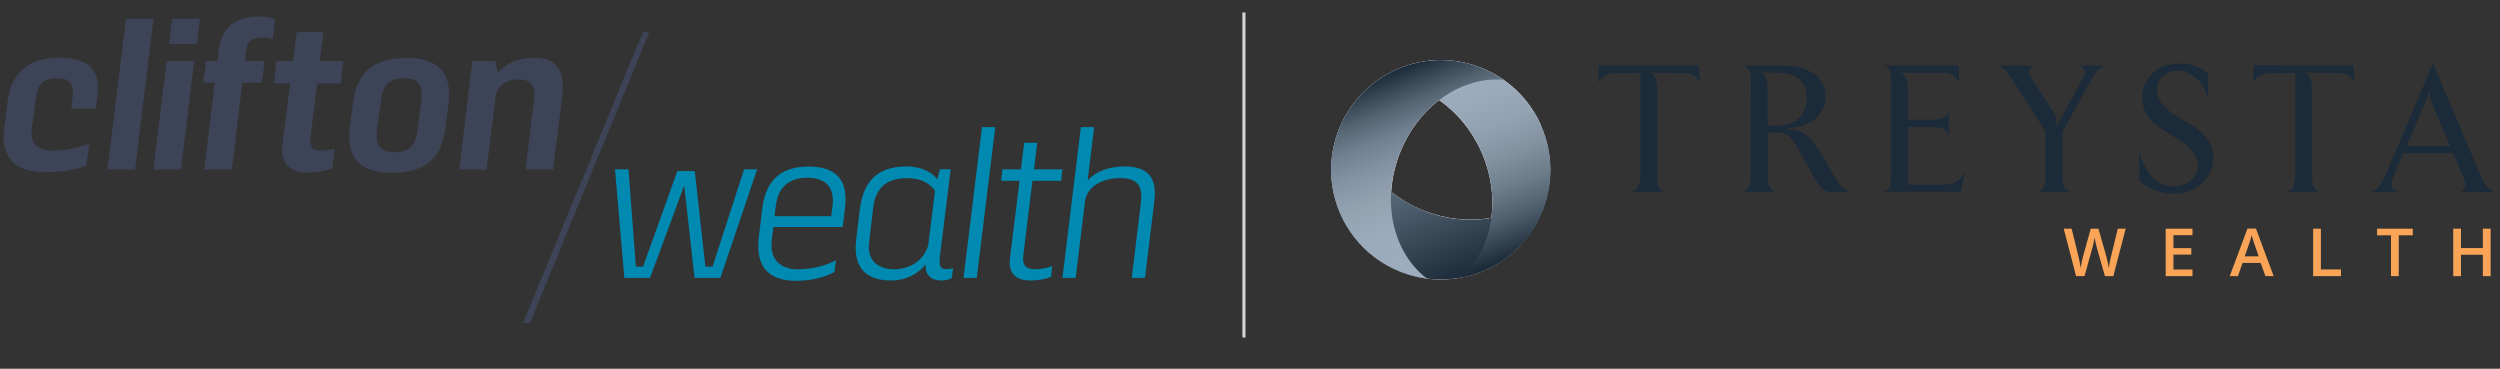 <?xml version="1.0" encoding="UTF-8"?><svg xmlns="http://www.w3.org/2000/svg" width="400" height="59" xmlns:xlink="http://www.w3.org/1999/xlink" viewBox="0 0 400 59"><rect x="0" y="0" width="400" height="59" fill="#333333" stroke="none"/><defs><style>.cls-1,.cls-2{fill:none;}.cls-3{fill:#008ab1;}.cls-4{fill:url(#linear-gradient-3);}.cls-5{fill:url(#linear-gradient-2);}.cls-6{fill:#1c2b39;}.cls-7{fill:url(#linear-gradient);}.cls-8{fill:#3d4457;}.cls-9{fill:#f9a456;}.cls-10{isolation:isolate;}.cls-11{clip-path:url(#clippath-11);}.cls-12{clip-path:url(#clippath-10);}.cls-13{mix-blend-mode:multiply;}.cls-14{clip-path:url(#clippath-1);}.cls-15{clip-path:url(#clippath-3);}.cls-16{clip-path:url(#clippath-4);}.cls-17{clip-path:url(#clippath-2);}.cls-18{clip-path:url(#clippath-7);}.cls-19{clip-path:url(#clippath-6);}.cls-20{clip-path:url(#clippath-9);}.cls-21{clip-path:url(#clippath-8);}.cls-22{clip-path:url(#clippath-5);}.cls-23{fill:#fff;}.cls-24{clip-path:url(#clippath);}.cls-2{stroke:#d1d3d4;stroke-miterlimit:10;stroke-width:.5px;}</style><clipPath id="clippath"><rect class="cls-1" x="212.99" y="9.62" width="186.02" height="35.09"/></clipPath><clipPath id="clippath-1"><rect class="cls-1" x="212.99" y="9.62" width="186.02" height="35.09"/></clipPath><clipPath id="clippath-2"><rect class="cls-1" x="212.99" y="9.62" width="186.02" height="35.09"/></clipPath><clipPath id="clippath-3"><rect class="cls-1" x="212.99" y="17.14" width="34.94" height="27.57"/></clipPath><clipPath id="clippath-4"><path class="cls-1" d="M227.98,33.77c-7.7-2.97-12.42-9.93-11.84-16.63-.79,1.13-1.46,2.37-1.97,3.71-3.49,9.04,1.01,19.19,10.05,22.68,9.04,3.49,19.19-1.01,22.68-10.05.52-1.34.85-2.71,1.03-4.07-4.07,5.35-12.25,7.34-19.95,4.37"/></clipPath><linearGradient id="linear-gradient" x1="-1.78" y1="-2.49" x2="-1.27" y2="-2.49" gradientTransform="translate(71.24 -67.64) rotate(-90) scale(63.59 -63.59)" gradientUnits="userSpaceOnUse"><stop offset="0" stop-color="#1c2b39"/><stop offset="1" stop-color="#8c9fb1"/></linearGradient><clipPath id="clippath-5"><rect class="cls-1" x="219.83" y="9.63" width="28.25" height="34.8"/></clipPath><clipPath id="clippath-6"><path class="cls-1" d="M237.02,24.3c3.34,7.54,1.76,15.8-3.39,20.13,1.36-.24,2.7-.65,4.02-1.23,8.85-3.93,12.85-14.28,8.92-23.14-3.92-8.85-14.28-12.85-23.13-8.92-1.31.58-2.52,1.31-3.61,2.15,6.66-.91,13.85,3.47,17.19,11.01"/></clipPath><linearGradient id="linear-gradient-2" x1="-1.63" y1="-2.18" x2="-1.13" y2="-2.18" gradientTransform="translate(84.14 -70.25) rotate(-90) scale(69.26 -69.26)" gradientUnits="userSpaceOnUse"><stop offset="0" stop-color="#1c2b39"/><stop offset=".06" stop-color="#2e3d4b"/><stop offset=".18" stop-color="#51606e"/><stop offset=".31" stop-color="#6d7c8b"/><stop offset=".45" stop-color="#8392a1"/><stop offset=".59" stop-color="#92a1b1"/><stop offset=".76" stop-color="#9cabbb"/><stop offset="1" stop-color="#9faebe"/><stop offset="1" stop-color="#9faebe"/></linearGradient><clipPath id="clippath-7"><rect class="cls-1" x="212.99" y="9.62" width="27.57" height="34.95"/></clipPath><clipPath id="clippath-8"><path class="cls-1" d="M223.93,24.62c2.97-7.7,9.94-12.43,16.64-11.85-1.13-.78-2.37-1.45-3.71-1.97-9.04-3.49-19.2,1.01-22.69,10.05-3.49,9.04,1.01,19.2,10.05,22.68,1.34.52,2.71.85,4.07,1.03-5.35-4.07-7.34-12.25-4.37-19.95"/></clipPath><linearGradient id="linear-gradient-3" x1="-1.78" y1="-2.43" x2="-1.27" y2="-2.43" gradientTransform="translate(68.06 -71.08) rotate(-90) scale(64.9 -64.9)" gradientUnits="userSpaceOnUse"><stop offset="0" stop-color="#9faebe"/><stop offset="0" stop-color="#9faebe"/><stop offset=".27" stop-color="#9cabbb"/><stop offset=".44" stop-color="#94a3b2"/><stop offset=".58" stop-color="#8594a4"/><stop offset=".71" stop-color="#718090"/><stop offset=".82" stop-color="#576675"/><stop offset=".92" stop-color="#374655"/><stop offset="1" stop-color="#1c2b39"/><stop offset="1" stop-color="#1c2b39"/></linearGradient><clipPath id="clippath-9"><rect class="cls-1" y="2.64" width="185.08" height="49.04"/></clipPath><clipPath id="clippath-10"><rect class="cls-1" y="2.64" width="185.08" height="49.04"/></clipPath><clipPath id="clippath-11"><rect class="cls-1" y="2.64" width="185.08" height="49.04"/></clipPath></defs><g class="cls-10"><g id="Layer_1"><g class="cls-24"><g class="cls-14"><g class="cls-17"><path class="cls-6" d="M255.83,10.45l-.19,2.94c.35-1.1,1.48-1.67,3.21-1.7l3.61-.03v16.28c0,.3-.03.62-.11,1-.11.49-.16.78-.19.86-.16.4-.41.62-1.02.91h5.23c-.54-.24-.78-.4-.94-.73-.24-.46-.27-.59-.27-1.99v-13.51s0-.1,0-.2c0-2.5-1.23-2.63-1.23-2.63.97,0,1.67,0,1.67,0h0s3.29.03,3.29.03c1.83,0,2.64.43,3.1,1.73l-.19-2.94-15.96-.03Z"/><path class="cls-6" d="M294.07,29.1l-.65-1.05-.65-1.1-1.32-2.32c-.57-.97-1.54-2.21-2.21-2.83-.48-.41-1.03-.73-1.62-.89-.35-.11-.78-.21-1.24-.27-.13-.03-.35-.08-.62-.11,1.91-.14,2.34-.24,3.64-.84,1.62-.73,2.67-2.4,2.67-4.23,0-3.04-2.59-4.96-6.66-4.96h-6.55c1.02.35,1.29.89,1.29,2.67l-.05,14.88c0,1.73-.21,2.21-1.24,2.67h5.26c-.97-.37-1.27-1.02-1.27-2.72v-6.82l1.51.03c1.02.03,1.56.24,2.13.83.54.59.83,1.02,1.78,2.78,2,3.69,2.48,4.5,3.13,5.2.4.48.86.7,1.43.7h3.32c-.92-.24-1.57-.75-2.08-1.61M282.83,20.1v-5.83c0-2.51-1.23-2.63-1.23-2.63.5,0,.93,0,1.23,0h0s1.7,0,1.7,0c2.88,0,4.56,1.48,4.56,4.02,0,2.72-1.83,4.42-4.69,4.45h-1.56Z"/><path class="cls-6" d="M310.59,29.56h-5.33v-9.22h4.1c1.67,0,2.1.27,2.45,1.64v-4.53c-.16,1.21-.89,1.7-2.51,1.7h-4.04v-4.67s0-.1,0-.2c0-2.5-1.23-2.63-1.23-2.63.97,0,1.67,0,1.67,0h0s4.85,0,4.85,0c1.67,0,2.43.41,2.89,1.56l-.03-2.72h-11.99c1,.43,1.16.84,1.16,2.7v14.82c0,1.29-.03,1.59-.3,1.99-.21.33-.38.46-.89.7h12.34l.67-3.18c-1.08,1.7-1.7,2.02-3.8,2.02"/><path class="cls-6" d="M333.55,11.58c0,.3-.11.62-.43,1.19l-3.1,5.65s-1.84,3.49-1.31,2.31c.47-1.05.32-1.88.09-2.39l-3.59-5.54c-.4-.65-.54-.94-.54-1.29,0-.57.38-.89,1.21-1.02h-6.15l.22.11c.89.48,1.02.62,1.64,1.59l.62.94,5.07,7.92v6.98c-.03,1.8-.3,2.4-1.32,2.69h5.42c-.62-.19-.89-.37-1.11-.78-.19-.46-.24-.75-.24-1.89v-7.01l4.42-8,.49-.89c.37-.67,1.13-1.37,1.83-1.67h-4.31c.67.08,1.08.51,1.08,1.1"/><path class="cls-6" d="M350.31,19.83l-2.08-1.27c-2.1-1.29-3.15-2.67-3.15-4.21,0-1.72,1.45-3.05,3.29-3.05,1.51,0,3.24,1,4.04,2.4.4.7.54,1.02.86,2.26v-4.21c-1.43-1.13-2.72-1.59-4.5-1.59-1.99.03-3.26.46-4.39,1.59-1.08,1.05-1.62,2.35-1.62,3.85,0,2.24,1.08,3.83,3.59,5.36l2.37,1.45c1.84,1.13,2.97,2.7,2.97,4.12,0,1.78-1.78,3.32-3.83,3.32-1.3,0-2.62-.57-3.48-1.51-.99-1.1-1.75-2.7-2.1-4.34v4.98c1.64,1.35,3.45,2.02,5.44,2.02,3.69,0,6.39-2.45,6.39-5.79,0-2.18-1.11-3.75-3.8-5.42"/><path class="cls-6" d="M360.63,10.45l-.19,2.94c.35-1.1,1.49-1.67,3.21-1.7l3.61-.03v16.28c0,.3-.03.62-.11,1-.11.49-.16.78-.19.86-.16.4-.41.62-1.02.91h5.23c-.54-.24-.78-.4-.94-.73-.24-.46-.27-.59-.27-1.99v-13.46s-.02-.09-.02-.26c0-2.5-1.23-2.63-1.23-2.63.97,0,1.67,0,1.67,0h0s3.3.03,3.3.03c1.83,0,2.64.43,3.1,1.73l-.19-2.94-15.96-.03Z"/><path class="cls-6" d="M393.67,30.71h5.33c-.59-.35-.81-.51-1.1-.83-.41-.43-.48-.59-1.02-1.83l-7.6-17.92-7.63,17.92c-.43,1-.84,1.7-1.16,2.02-.3.27-.49.38-1.08.65h4.55c-.94-.19-1.32-.54-1.32-1.19,0-.35.16-.91.46-1.64l1.43-3.4h7.98l1.45,3.48c.41.97.51,1.32.51,1.67,0,.43-.19.7-.81,1.08M385.05,23.36l3.19-7.48c.27-.64.62-1.47.69-1.64h0s.02-.03,0,0c-.28.66-.12,1.45.08,2.07l3.02,7.05h-6.98Z"/><path class="cls-23" d="M246.57,20.06c-1.35-3.05-3.47-5.52-6.02-7.3,0,0,.01,0,.02,0-1.13-.78-2.37-1.45-3.71-1.97-7.7-2.97-16.21-.14-20.72,6.35,0,0,0,0,0,0-.03.04-.06.09-.09.14-.13.19-.26.39-.39.59-.07.11-.14.23-.21.34-.09.15-.17.29-.25.44-.08.15-.17.3-.25.45-.06.11-.11.23-.17.34-.09.18-.18.37-.26.56-.02.04-.04.09-.06.13-.1.24-.21.47-.3.71-2.29,5.93-1.14,12.35,2.48,17.04,1.89,2.46,4.47,4.45,7.57,5.65.27.1.53.19.8.28.01,0,.03.01.04.02.22.07.44.14.66.2.09.03.18.05.27.08.2.05.4.1.6.15.11.03.23.05.34.08.19.04.38.08.57.11.12.02.23.04.35.06.14.02.28.05.42.07,0,0,0,0-.01,0,1.8.23,3.6.18,5.34-.13,0,0,.02,0,.03,0,.29-.05.59-.12.88-.18.13-.03.27-.07.4-.1.16-.04.32-.09.48-.13.17-.05.34-.1.5-.15.11-.04.22-.07.33-.11.2-.07.4-.14.6-.21.01,0,.03-.01.04-.02.25-.1.5-.2.75-.31,8.85-3.93,12.85-14.28,8.92-23.14M227.98,33.77c-2.02-.78-3.82-1.83-5.39-3.08.13-2,.56-4.06,1.34-6.08,1.39-3.59,3.64-6.54,6.33-8.6,2.79,1.93,5.19,4.76,6.76,8.28,1.56,3.52,2.05,7.19,1.6,10.55-3.34.61-7.04.31-10.64-1.08"/><g class="cls-13"><g class="cls-15"><g class="cls-16"><rect class="cls-7" x="206.46" y="11.29" width="45.68" height="41.58" transform="translate(4.52 87.61) rotate(-21.84)"/></g></g></g><g class="cls-13"><g class="cls-22"><g class="cls-19"><rect class="cls-5" x="214.01" y="2.85" width="42.31" height="45.95" transform="translate(7.27 89.34) rotate(-21.84)"/></g></g></g><g class="cls-13"><g class="cls-18"><g class="cls-21"><rect class="cls-4" x="204.83" y="3.09" width="41.6" height="45.7" transform="translate(6.54 85.8) rotate(-21.84)"/></g></g></g><path class="cls-9" d="M338.14,44.18h-1.35l-1.29-4.53c-.06-.2-.12-.48-.21-.85-.08-.37-.13-.63-.15-.78-.03.22-.09.51-.17.86-.08.35-.14.62-.19.79l-1.26,4.51h-1.35l-.98-3.8-1-3.79h1.27l1.09,4.42c.17.71.29,1.34.36,1.88.04-.29.1-.62.17-.99.08-.36.15-.66.21-.88l1.23-4.43h1.23l1.27,4.45c.12.41.25,1.03.38,1.85.05-.5.18-1.13.37-1.89l1.08-4.41h1.26l-1.98,7.59Z"/><polygon class="cls-9" points="350.8 44.18 346.51 44.18 346.51 36.59 350.8 36.59 350.8 37.63 347.75 37.63 347.75 39.7 350.61 39.7 350.61 40.74 347.75 40.74 347.75 43.12 350.8 43.12 350.8 44.18"/><path class="cls-9" d="M362.47,44.18l-.76-2.11h-2.9l-.74,2.11h-1.31l2.84-7.62h1.35l2.84,7.62h-1.32ZM361.38,41l-.71-2.07c-.05-.14-.12-.36-.22-.65-.09-.3-.15-.52-.19-.65-.09.43-.23.89-.41,1.4l-.69,1.98h2.21Z"/><polygon class="cls-9" points="370.1 44.18 370.1 36.59 371.34 36.59 371.34 43.11 374.56 43.11 374.56 44.18 370.1 44.18"/><polygon class="cls-9" points="383.8 44.18 382.56 44.18 382.56 37.65 380.33 37.65 380.33 36.59 386.04 36.59 386.04 37.65 383.8 37.65 383.8 44.18"/><polygon class="cls-9" points="398.5 44.18 397.26 44.18 397.26 40.76 393.76 40.76 393.76 44.18 392.52 44.18 392.52 36.59 393.76 36.59 393.76 39.69 397.26 39.69 397.26 36.59 398.5 36.59 398.5 44.18"/></g></g></g><g class="cls-20"><g class="cls-12"><g class="cls-11"><path class="cls-8" d="M.66,20.56l.56-4.38c.52-4.31,3.23-6.95,8.2-6.95s6.67,2.12,6.18,6.01l-.28,2.15h-3.93l.21-1.74c.31-2.5-.59-3.12-2.57-3.12s-2.99.76-3.3,3.12l-.66,5.17c-.24,2.05.8,3.27,3.47,3.27s5.42-.94,5.73-1.08l-.45,3.47c-1.15.45-3.37,1.08-6.63,1.08-4.72,0-7.12-2.29-6.53-7.02"/><polygon class="cls-8" points="24.56 3.03 21.6 27.13 17.19 27.13 20.15 3.03 24.56 3.03"/><path class="cls-8" d="M26.66,9.76h4.41l-2.12,17.37h-4.41l2.12-17.37ZM27.53,3.03h4.45l-.49,4.03h-4.45l.49-4.03Z"/><path class="cls-8" d="M44.02,3.09l-.38,3.13c-.28-.03-.73-.24-1.74-.21-1.46.03-2.29.45-2.47,1.81l-.24,1.94h3.16l-.45,3.47h-3.13l-1.67,13.89h-4.41l1.67-13.89h-1.84l.45-3.47h1.84l.21-1.91c.45-3.4,2.71-5.21,6.39-5.21,1.15,0,2.19.21,2.6.45"/><path class="cls-8" d="M45.19,23.27l1.22-9.93h-2.57l.42-3.58h2.64l.59-4.62h4.27l-.59,4.62h3.75l-.42,3.58h-3.75l-1.08,8.68c-.17,1.53.31,2.08,1.67,2.08,1.11,0,2.19-.31,2.19-.31l-.38,3.16c-.9.42-2.47.66-3.89.66-3.54,0-4.31-2.19-4.06-4.34"/><path class="cls-8" d="M55.99,20.29l.49-3.82c.63-5.14,3.61-7.22,8.54-7.22s7.4,2.26,6.74,7.36l-.49,3.82c-.63,5.14-3.47,7.22-8.51,7.22s-7.4-2.22-6.77-7.36M66.79,20.95l.63-4.83c.31-2.36-.42-3.61-2.81-3.61s-3.33,1.11-3.65,3.44l-.63,4.83c-.31,2.33.49,3.58,2.81,3.58s3.37-1.08,3.65-3.4"/><path class="cls-8" d="M75.58,9.76h3.68l.38,1.91c1.35-1.63,3.33-2.43,5.9-2.43,3.47,0,4.9,2.05,4.41,6.11l-1.46,11.77h-4.41l1.39-11.32c.24-1.94-.42-3.09-2.4-3.09s-3.54.94-3.78,2.78l-1.42,11.63h-4.41l2.12-17.37Z"/><polygon class="cls-8" points="102.87 5.14 83.69 51.68 84.8 51.68 103.87 5.14 102.87 5.14"/><polygon class="cls-3" points="98.4 27.09 100.56 27.09 101.74 42.66 102.89 42.66 108.38 27.37 111.16 27.37 112.86 42.66 114.01 42.66 119.05 27.09 121.14 27.09 115.26 44.47 111.13 44.47 109.49 29.83 109.42 29.83 104 44.47 99.9 44.47 98.4 27.09"/><path class="cls-3" d="M127.81,43.08c3.34,0,5.74-1.32,5.94-1.46l-.24,1.88c-1.11.66-3.23,1.43-6.12,1.43-4.52,0-6.54-2.36-5.98-7.02l.56-4.59c.59-4.83,3.37-6.67,7.37-6.67,4.24,0,6.5,1.91,5.84,6.85l-.35,2.82h-11.09l-.24,1.95c-.42,3.2,1.25,4.83,4.31,4.83M129.1,28.44c-2.61,0-4.59,1.32-4.97,4.48l-.21,1.67h9.07l.21-1.63c.38-3.09-1.15-4.52-4.1-4.52"/><path class="cls-3" d="M152.49,42.9l-.21,1.6c-.38.17-.83.38-1.67.38-1.84-.03-2.61-1.04-2.5-2.61-1.53,1.98-3.82,2.61-5.49,2.61-4.69,0-6.08-2.68-5.63-6.57l.56-4.62c.52-4.48,2.61-7.06,7.54-7.06,2.12,0,3.89.8,4.87,2.05l.45-1.6h1.7l-1.74,14.08c-.14,1.25.03,1.91,1.01,1.91.7,0,1.11-.17,1.11-.17M148.53,39.11l1.08-8.62c-.73-.87-1.77-1.98-4.55-1.98-2.96,0-4.97,1.36-5.35,4.73l-.66,5.63c-.28,2.57,1.15,4.21,4.07,4.21,2.68,0,4.83-1.63,5.42-3.96"/><polygon class="cls-3" points="159.24 20.34 156.28 44.47 154.16 44.47 157.12 20.34 159.24 20.34"/><path class="cls-3" d="M161.6,41.23l1.53-12.3h-2.95l.21-1.84h2.96l.52-4.24h2.09l-.52,4.24h4.55l-.21,1.84h-4.59l-1.46,11.89c-.17,1.53.28,2.26,1.91,2.26,1.39,0,2.71-.49,2.71-.49l-.17,1.7c-.87.35-1.98.59-3.27.59-2.78,0-3.58-1.5-3.3-3.65"/><path class="cls-3" d="M172.94,20.34h2.12l-1.04,8.55c1.32-1.49,3.41-2.26,5.98-2.26,3.58,0,5.18,1.74,4.69,5.56l-1.49,12.27h-2.12l1.46-12.03c.35-2.82-.63-3.93-3.34-3.93s-5.01,1.18-5.56,3.41l-1.53,12.55h-2.12l2.95-24.12Z"/></g></g></g><line class="cls-2" x1="199.03" y1="2" x2="199.03" y2="54"/></g></g></svg>